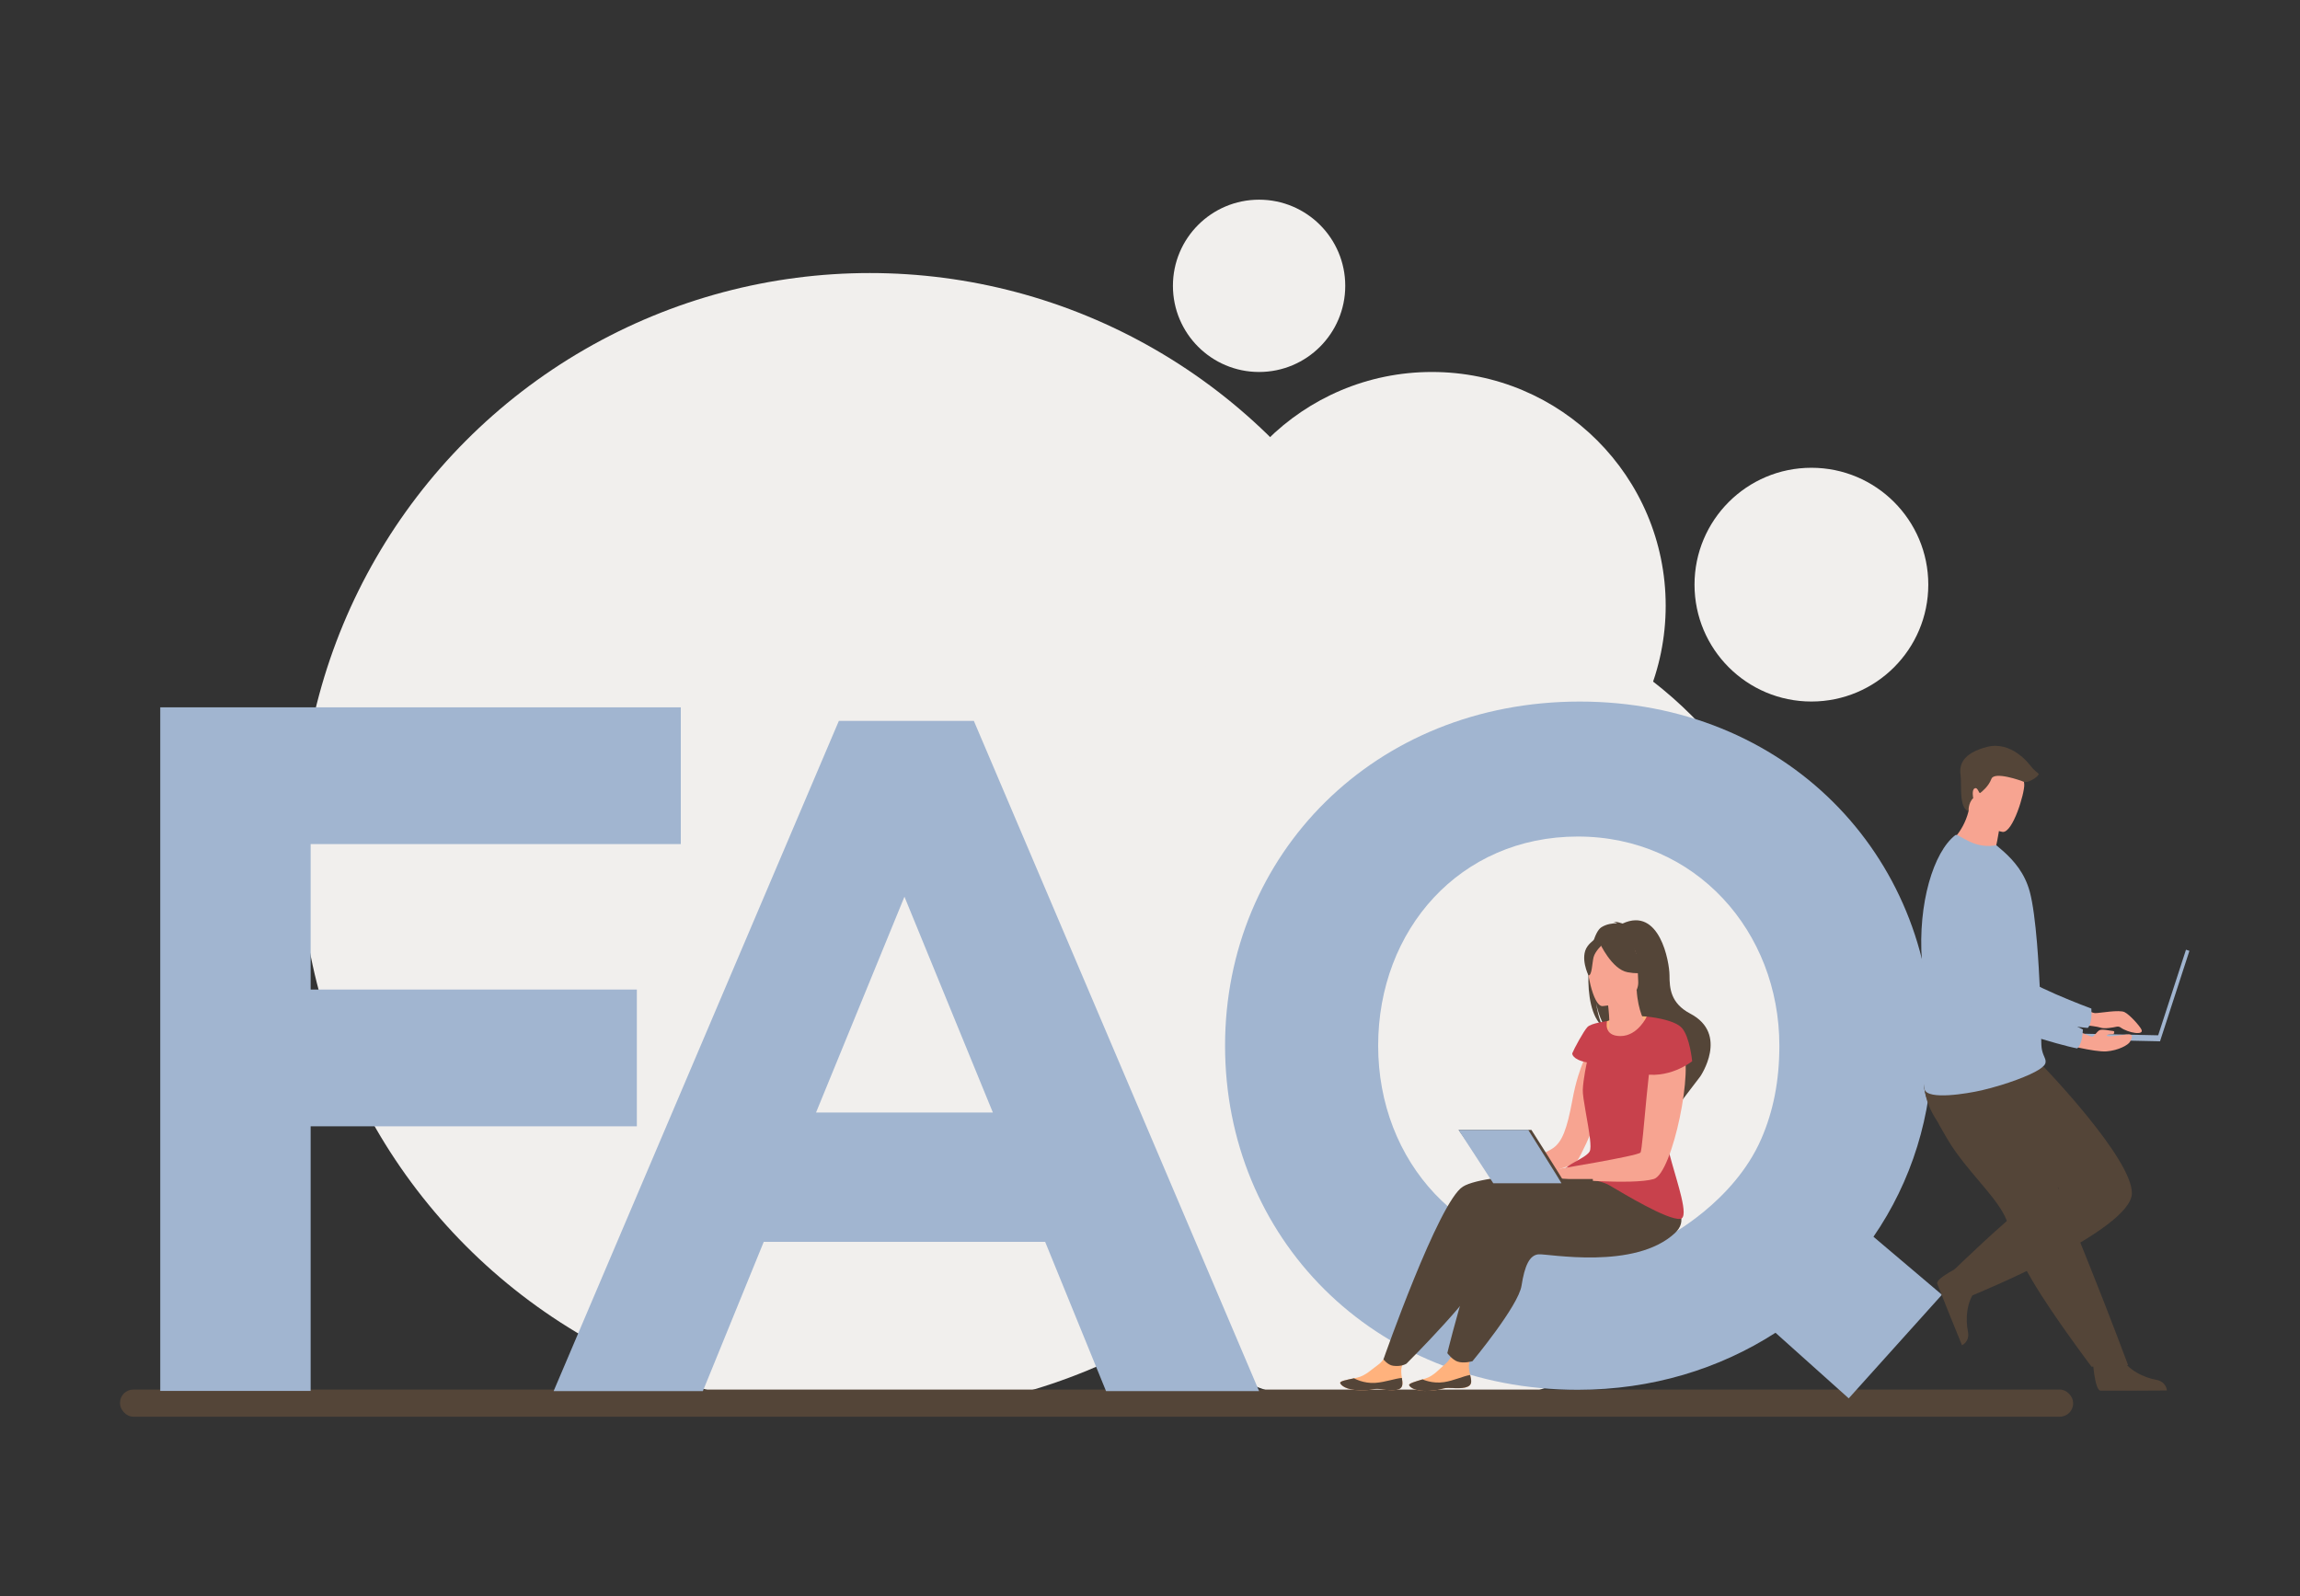 <?xml version="1.0" encoding="UTF-8"?><svg id="uuid-42ea0640-b78e-408e-b2bb-e3879310207f" xmlns="http://www.w3.org/2000/svg" width="579.29" height="402.03" viewBox="0 0 579.29 402.03"><rect x="0" y="0" width="579.29" height="402.03" fill="#333333" stroke="none"/><defs><style>.uuid-1d8598a7-0c4d-45d5-8e16-f13566faf6d6{fill:#f7a491;}.uuid-22f7b04c-3762-44b1-a11b-b63bbfc57b6b{fill:#544538;}.uuid-ffc8d222-afe4-4c96-9d32-77528d72b301{fill:#a1b5d0;}.uuid-b72441d2-ab09-475f-b45c-4adc7c3336c1{fill:#f1efed;}.uuid-e41157bd-a51e-43d7-8da9-6a73e5f93637{fill:#c8414c;}.uuid-d23490fb-0d6b-477f-a388-f2d034c4e540{fill:#ffb27d;}</style></defs><circle class="uuid-b72441d2-ab09-475f-b45c-4adc7c3336c1" cx="219.08" cy="212.43" r="143.65"/><circle class="uuid-b72441d2-ab09-475f-b45c-4adc7c3336c1" cx="353.21" cy="253.07" r="103.01"/><circle class="uuid-b72441d2-ab09-475f-b45c-4adc7c3336c1" cx="360.65" cy="152.58" r="58.88"/><circle class="uuid-b72441d2-ab09-475f-b45c-4adc7c3336c1" cx="456.23" cy="147.27" r="29.44"/><circle class="uuid-b72441d2-ab09-475f-b45c-4adc7c3336c1" cx="317.12" cy="72" r="21.7"/><rect class="uuid-22f7b04c-3762-44b1-a11b-b63bbfc57b6b" x="30.23" y="350.03" width="491.92" height="6.83" rx="3.33" ry="3.33"/><path class="uuid-ffc8d222-afe4-4c96-9d32-77528d72b301" d="M40.36,178.18H171.47v34.44H78.24v36.65h82.16v34.44H78.24v66.66H40.36V178.18Z"/><path class="uuid-ffc8d222-afe4-4c96-9d32-77528d72b301" d="M211.28,181.59h34l71.84,168.82h-38.55l-15.33-37.59h-70.88l-15.33,37.59h-37.59l71.84-168.82Zm38.79,98.65l-22.27-54.36-22.27,54.36h44.54Z"/><path class="uuid-ffc8d222-afe4-4c96-9d32-77528d72b301" d="M447.2,335.71c-14.13,9.1-31.13,14.37-49.81,14.37-51.72,0-88.84-38.55-88.84-86.68s37.59-86.68,89.32-86.68,88.84,38.55,88.84,86.68c0,17.48-5.27,34.24-14.85,48.13l17.24,14.61-23.47,26.1-18.44-16.52Zm-27.3-24.18s16.73-8.61,23.71-24.66c3.03-6.98,4.55-14.61,4.55-23.47,0-28.73-21.07-52.68-50.76-52.68s-50.29,23.47-50.29,52.68,21.07,52.68,50.76,52.68c8.14,0,15.56-1.68,22.03-4.55Z"/><g><path class="uuid-1d8598a7-0c4d-45d5-8e16-f13566faf6d6" d="M400.5,263.97s-2.83,4.18-4.44,12.97c-1.41,7.7-2.65,10.54-4.69,12.12-2.04,1.58-13.4,6.24-13.4,6.24l.85,1.99s16.65-2.27,18.52-5.05c1.87-2.78,9-19.22,8.45-23.01-.55-3.79-5.29-5.27-5.29-5.27Z"/><g><path class="uuid-d23490fb-0d6b-477f-a388-f2d034c4e540" d="M353.19,348.78c-.17,1.62-2.46,1.57-5.06,1.19-2.59-.38-1.92,.3-5.57,.24-3.65-.06-4.86-1.31-5.02-1.83-.14-.47,1.62-.8,3.52-1.2,.24-.05,.48-.1,.72-.15,2.13-.47,3.59-2.01,5.44-3.34,1.76-1.26,4.12-5.93,4.12-5.93l4.99-.07s-2.23,4.19-3.07,6c-.5,1.06-.34,2.39-.17,3.42,.09,.56,.18,1.13,.12,1.7Z"/><path class="uuid-22f7b04c-3762-44b1-a11b-b63bbfc57b6b" d="M348.14,349.97c-2.59-.38-1.92,.3-5.57,.24-3.65-.06-4.86-1.31-5.02-1.83-.14-.47,1.62-.8,3.52-1.2l.02,.04s2.31,1.33,5.32,1.12c2.45-.17,4.98-1.11,6.67-1.24,.09,.56,.18,1.13,.12,1.7-.17,1.62-2.46,1.57-5.06,1.19Z"/></g><path class="uuid-22f7b04c-3762-44b1-a11b-b63bbfc57b6b" d="M407.21,294.91s-32.68,.16-38.78,4.01c-6.1,3.85-19.99,43.5-19.99,43.5,0,0,1.08,1.42,2.43,1.61,2.15,.3,3.38-.54,3.38-.54,0,0,18.61-18.51,19.6-23.56,.99-5.05,.75-9.56,3-9.69,2.26-.12,30.37,3.42,34.62-4.07,4.25-7.49,.74-14.91,.74-14.91l-4.99,3.65Z"/><g><path class="uuid-d23490fb-0d6b-477f-a388-f2d034c4e540" d="M370.55,348.04c-.03,1.63-2.32,1.77-4.94,1.6-2.62-.16-1.89,.46-5.53,.7-3.64,.24-4.96-.89-5.16-1.4-.18-.45,1.55-.93,3.4-1.49,.23-.07,.47-.14,.7-.21,2.09-.65,3.4-2.31,5.14-3.78,1.65-1.4,3.61-6.26,3.61-6.26l4.96-.49s-1.87,4.36-2.56,6.23c-.41,1.1-.14,2.41,.12,3.42,.14,.55,.27,1.11,.26,1.68Z"/><path class="uuid-22f7b04c-3762-44b1-a11b-b63bbfc57b6b" d="M365.61,349.64c-2.62-.16-1.89,.46-5.53,.7-3.64,.24-4.96-.89-5.16-1.4-.18-.45,1.55-.93,3.4-1.49l.02,.03s2.41,1.13,5.39,.67c2.43-.37,4.87-1.53,6.55-1.8,.14,.55,.27,1.11,.26,1.68-.03,1.63-2.32,1.77-4.94,1.6Z"/></g><path class="uuid-22f7b04c-3762-44b1-a11b-b63bbfc57b6b" d="M413.55,296.92s-28.78,1.36-34.73,5.45c-5.95,4.08-14.29,38.48-14.29,38.48,0,0,1.25,1.66,2.53,2.11,1.62,.58,3.81-.08,3.81-.08,0,0,11.56-13.92,12.35-19.01,.79-5.09,2.03-7.71,4.28-7.91,2.25-.21,24.34,4.1,34.43-5.42,6.27-5.91-8.38-13.62-8.38-13.62Z"/><path class="uuid-22f7b04c-3762-44b1-a11b-b63bbfc57b6b" d="M403.7,258.58c-.56-.98-1.23-2.74-1.71-5.93,.06,.32,.88,4.32,2.59,6.51,6.67,3.77,17.2,17.92,17.13,20.59,0,0,6.47-8.57,6.54-8.61,0,0,7.28-10.65-2.53-15.81-4.99-2.63-5.22-6.41-5.23-9.7-.02-3.3-2.47-17.33-11.82-12.99,0,0-1.59-.58-2.27-.43,0,0,.57,.07,.88,.35-1.12,0-2.7,.2-3.98,1.04-3.39,2.23-5.34,20.38,.4,25Z"/><path class="uuid-d23490fb-0d6b-477f-a388-f2d034c4e540" d="M414.76,256.07s-2.68-.25-5.36,0c-1.82,.17-3.63,.74-4.65,1.17-2.54,1.06-2.27,5.55,3.05,4.72,5.32-.83,7.33-4.56,6.96-5.89Z"/><path class="uuid-1d8598a7-0c4d-45d5-8e16-f13566faf6d6" d="M404.98,259.34s-.76,3.86,2.73,3.71c2.29-.1,7.22-2.87,6.79-4.83-.21-.93-1.94-3.35-2.28-8.86l-.42,.11-7,1.88s.31,2.22,.46,4.33c.12,1.77,.13,3.45-.26,3.66Z"/><path class="uuid-22f7b04c-3762-44b1-a11b-b63bbfc57b6b" d="M412.47,248.65s1.86-3.43,2.17-6.27c.22-2.03-1.3-9.4-8.7-7.83,0,0-2.16,.36-4.11,1.87-1.55,1.2-3.74,3.73-.68,10.05l.83,2.15,10.49,.04Z"/><path class="uuid-1d8598a7-0c4d-45d5-8e16-f13566faf6d6" d="M403.59,253.43s9.41-.47,9.02-6.32c-.38-5.85,.57-9.86-5.45-9.8-6.02,.05-7.04,2.36-7.39,4.35-.35,1.98,1.36,11.75,3.82,11.78Z"/><path class="uuid-22f7b04c-3762-44b1-a11b-b63bbfc57b6b" d="M402.87,237.45s3.03,6.7,7.05,7.45c4.02,.75,5.66-.42,5.66-.42,0,0-3.19-2.2-4.1-6.36,0,0-6.88-4.06-8.61-.67Z"/><path class="uuid-22f7b04c-3762-44b1-a11b-b63bbfc57b6b" d="M403.55,237.96s-1.82,1.66-2.19,3.18c-.37,1.52-.38,4.6-1.28,4.56,0,0-2.25-4.54-.25-7.32,2.12-2.95,3.71-.42,3.71-.42Z"/><path class="uuid-e41157bd-a51e-43d7-8da9-6a73e5f93637" d="M394.18,295.4c.76,.91,3.14,1.19,5.68,1.61,2,.33,4.1,.74,5.59,1.62,3.39,1.99,14.47,8.72,17.72,8.41,1.26-.12,1.02-2.52,.26-5.71-1.2-5.04-3.71-12.03-3.71-15.07,0-1.66-.55-5.59-1.29-10.08-.06-.36-.12-.73-.18-1.1-1.46-8.73-3.48-19.02-3.48-19.02,0,0-2.25,4.92-6.64,4.92s-3.37-3.75-3.37-3.75c0,0-4.01,.47-4.95,1.49-.95,1.02-3.35,5.43-3.82,6.63,0,0-.1,1.53,3.69,2.26,0,0-.92,4.15-1.03,6.92-.08,2.04,1.39,8.44,1.82,12.42,.15,1.41,.17,2.52-.06,3.02-.29,.64-1.24,1.28-2.32,1.91-2.14,1.25-4.8,2.44-3.9,3.53Z"/><path class="uuid-1d8598a7-0c4d-45d5-8e16-f13566faf6d6" d="M417.04,262.39s3.34-2.03,6.57,1.82c3.23,3.85-2.3,31.37-7.08,32.78-5.32,1.57-23.26-.08-23.26-.08l-2.05-2.24s21.28-3.47,21.96-4.35c.68-.87,2.16-27.5,3.86-27.94Z"/><path class="uuid-e41157bd-a51e-43d7-8da9-6a73e5f93637" d="M414.76,256.07s6.86,.62,8.86,2.88c1.99,2.26,2.58,8.37,2.58,8.37,0,0-6.04,4.88-13.33,2.99l1.89-14.24Z"/><g><rect class="uuid-22f7b04c-3762-44b1-a11b-b63bbfc57b6b" x="392.12" y="297" width="9.06" height="1.07" transform="translate(793.3 595.06) rotate(180)"/><path class="uuid-22f7b04c-3762-44b1-a11b-b63bbfc57b6b" d="M394.04,297.92c-.09-.35-8.33-13.3-8.33-13.3h-18.34l9.2,12.95,17.48,.35Z"/><path class="uuid-ffc8d222-afe4-4c96-9d32-77528d72b301" d="M393.27,298.07c-.09-.35-8.36-13.45-8.36-13.45h-17.55l8.75,13.45h17.15Z"/></g></g><g><path class="uuid-1d8598a7-0c4d-45d5-8e16-f13566faf6d6" d="M522.14,252.71s4.38,2.49,5.6,2.49c1.23,0,6.03-.93,7.38-.24,1.34,.68,3.77,3.44,4.22,4.34,.82,1.62-3.3,.9-5.24-.48-.28-.2-.63-.27-.97-.2-1.01,.22-3.1,.6-4.11,.23-1.36-.5-8.52-1.06-8.52-1.06l1.64-5.07Z"/><path class="uuid-ffc8d222-afe4-4c96-9d32-77528d72b301" d="M488.85,218.82s4.54,32.25,12.05,35.13c3.71,1.43,20.09,4.66,24.94,4.98,0,0,1.19-.96,.9-4.88,0,0-17.16-6.3-19.6-9.73-3.63-5.1,2.25-20.84-2.3-25.63-4.55-4.79-12.22-6.85-15.98,.12Z"/><path class="uuid-22f7b04c-3762-44b1-a11b-b63bbfc57b6b" d="M490.37,286.75c1.32,2.25,2.85,4.35,4.43,6.34,4.88,6.16,10.18,11.23,11.11,16.03,.18,.96,.48,1.99,.86,3.07,.39,1.1,.86,2.25,1.41,3.45,2.07,4.49,5.16,9.53,8.25,14.11,5.34,7.91,10.36,14.52,10.36,14.52l9.21-.39c-.37-.92-4.39-11.85-9.76-25.2-2.18-5.42-4.5-11.19-6.74-16.75-.3-.74-.6-1.48-.89-2.22-.68-1.7-1.36-3.38-2.02-5.01-5.05-12.54-9.06-22.52-9.06-22.52,0,0-20.17-7.64-22.26-2.69-1.73,4.08-.32,8.08,5.1,17.26Z"/><path class="uuid-22f7b04c-3762-44b1-a11b-b63bbfc57b6b" d="M527.09,342.59s.47,7.6,1.94,7.71c.2,.01,7.46,.01,7.46,.01l9.27-.05s-.06-2.23-2.77-2.71c-2.71-.47-7.25-2.38-8.89-5.96-1.73-3.77-7.01,.99-7.01,.99Z"/><path class="uuid-22f7b04c-3762-44b1-a11b-b63bbfc57b6b" d="M494.36,318.69s-6.88,3.26-6.44,4.66c.06,.19,2.75,6.93,2.75,6.93l3.49,8.59s2.05-.89,1.48-3.58c-.57-2.69-.48-7.61,2.23-10.46,2.86-3-3.53-6.14-3.53-6.14Z"/><path class="uuid-22f7b04c-3762-44b1-a11b-b63bbfc57b6b" d="M496.82,326.28s-3.87-3.91-4.57-6.5c0,0,13.3-12.92,18.05-16.06,5.46-3.6,9-3.62,8.12-4.5-2.87-2.89-26.97-11.32-30.89-17.43-1.35-2.1-2.12-4.1-2.53-5.84-.89-3.72-.19-6.3-.19-6.3l29.98-.87s22.29,23.12,22.16,31.82c-.14,9.41-40.13,25.68-40.13,25.68Z"/><path class="uuid-1d8598a7-0c4d-45d5-8e16-f13566faf6d6" d="M506.58,216.78c-6.06,1.57-16.12-4.05-16.12-4.05,0,0,3.9-2.62,5.35-8.39,.07-.29,.14-.59,.2-.89,.64-.13,1.83-.39,3.11-.66l4.63,4.15s-.11,1.72-.69,4.68c-.1,.52-.22,1.07-.35,1.66,2.49,1.54,3.86,3.5,3.86,3.5Z"/><path class="uuid-ffc8d222-afe4-4c96-9d32-77528d72b301" d="M484.04,241.92c.87,11.68-.27,29.45,.71,32.53,.85,2.66,10.54,1.08,14.41,.19,1.43-.33,3.17-.8,4.96-1.35,5-1.55,10.44-3.76,11.02-5.4,.02-.06,.04-.13,.05-.19,.05-.24,.04-.46-.01-.69-.19-.84-.94-1.74-1.03-3.81-.1-2.31-.08-5.03-.17-7.96,0-.33,0-.69-.04-1.02v-.12c0-.06,0-.12,0-.19-.08-3.26-.25-6.69-.45-10.1-.13-2.14-.27-4.25-.44-6.28-.44-5.23-1.02-9.89-1.8-12.83-1.27-4.8-4.07-7.92-6.62-10.22l-1.84-1.58c-2.06,.45-4.49,.15-6.69-.89-2.38-1.13-3.2-1.94-3.62-1.64-5.5,4.24-9.45,17.24-8.43,31.52Z"/><path class="uuid-1d8598a7-0c4d-45d5-8e16-f13566faf6d6" d="M504.37,209.55s-9.86-1.65-8.74-7.77c1.12-6.13,.6-10.47,6.95-9.67,6.35,.79,7.14,3.35,7.26,5.49,.12,2.14-2.87,12.23-5.46,11.96Z"/><g><rect class="uuid-ffc8d222-afe4-4c96-9d32-77528d72b301" x="546.88" y="238.76" width=".91" height="23.95" transform="translate(990.37 658.36) rotate(-162)"/><rect class="uuid-ffc8d222-afe4-4c96-9d32-77528d72b301" x="518.95" y="260.49" width="25.13" height="1.5" transform="translate(1057.34 533.78) rotate(-178.78)"/></g><path class="uuid-1d8598a7-0c4d-45d5-8e16-f13566faf6d6" d="M519.44,262.93s8.07,2.13,11.1,1.91c3.03-.22,5.55-1.66,5.93-2.42,.38-.75,1.18-2.09-.88-1.84-2.06,.25-4.88,.68-4.96,.29-.09-.4,1.68-.36,1.68-.36,0,0,.53-.78-.14-.81s-2.64-.56-3.36-.2c-.73,.36-1.4,1.71-1.93,1.65-.53-.06-6.76-2.8-6.76-2.8l-.67,4.57Z"/><path class="uuid-ffc8d222-afe4-4c96-9d32-77528d72b301" d="M490.85,220.14s.95,32.55,8.1,36.25c3.53,1.83,19.45,6.84,24.23,7.7,0,0,1.29-.83,1.43-4.75,0,0-16.36-8.16-18.41-11.83-3.04-5.47,4.54-20.46,.54-25.72-4-5.26-11.39-8.15-15.9-1.64Z"/><path class="uuid-22f7b04c-3762-44b1-a11b-b63bbfc57b6b" d="M495.81,204.35s-.11-2.1,1.18-3.31c0,0-.45-2.11,.38-2.46,.83-.35,1.01,1.42,1.39,1.15,.38-.28,2.08-1.6,2.81-3.54,.73-1.95,7.41,.41,8.19,.76,.78,.35,3.28-.94,3.77-1.98,0,0-1.39-1.11-2.02-1.95-.63-.83-5-6.46-11.12-4.86-6.11,1.6-6.95,4.52-6.6,7.02,.35,2.5-.49,8.33,2.01,9.17Z"/></g></svg>